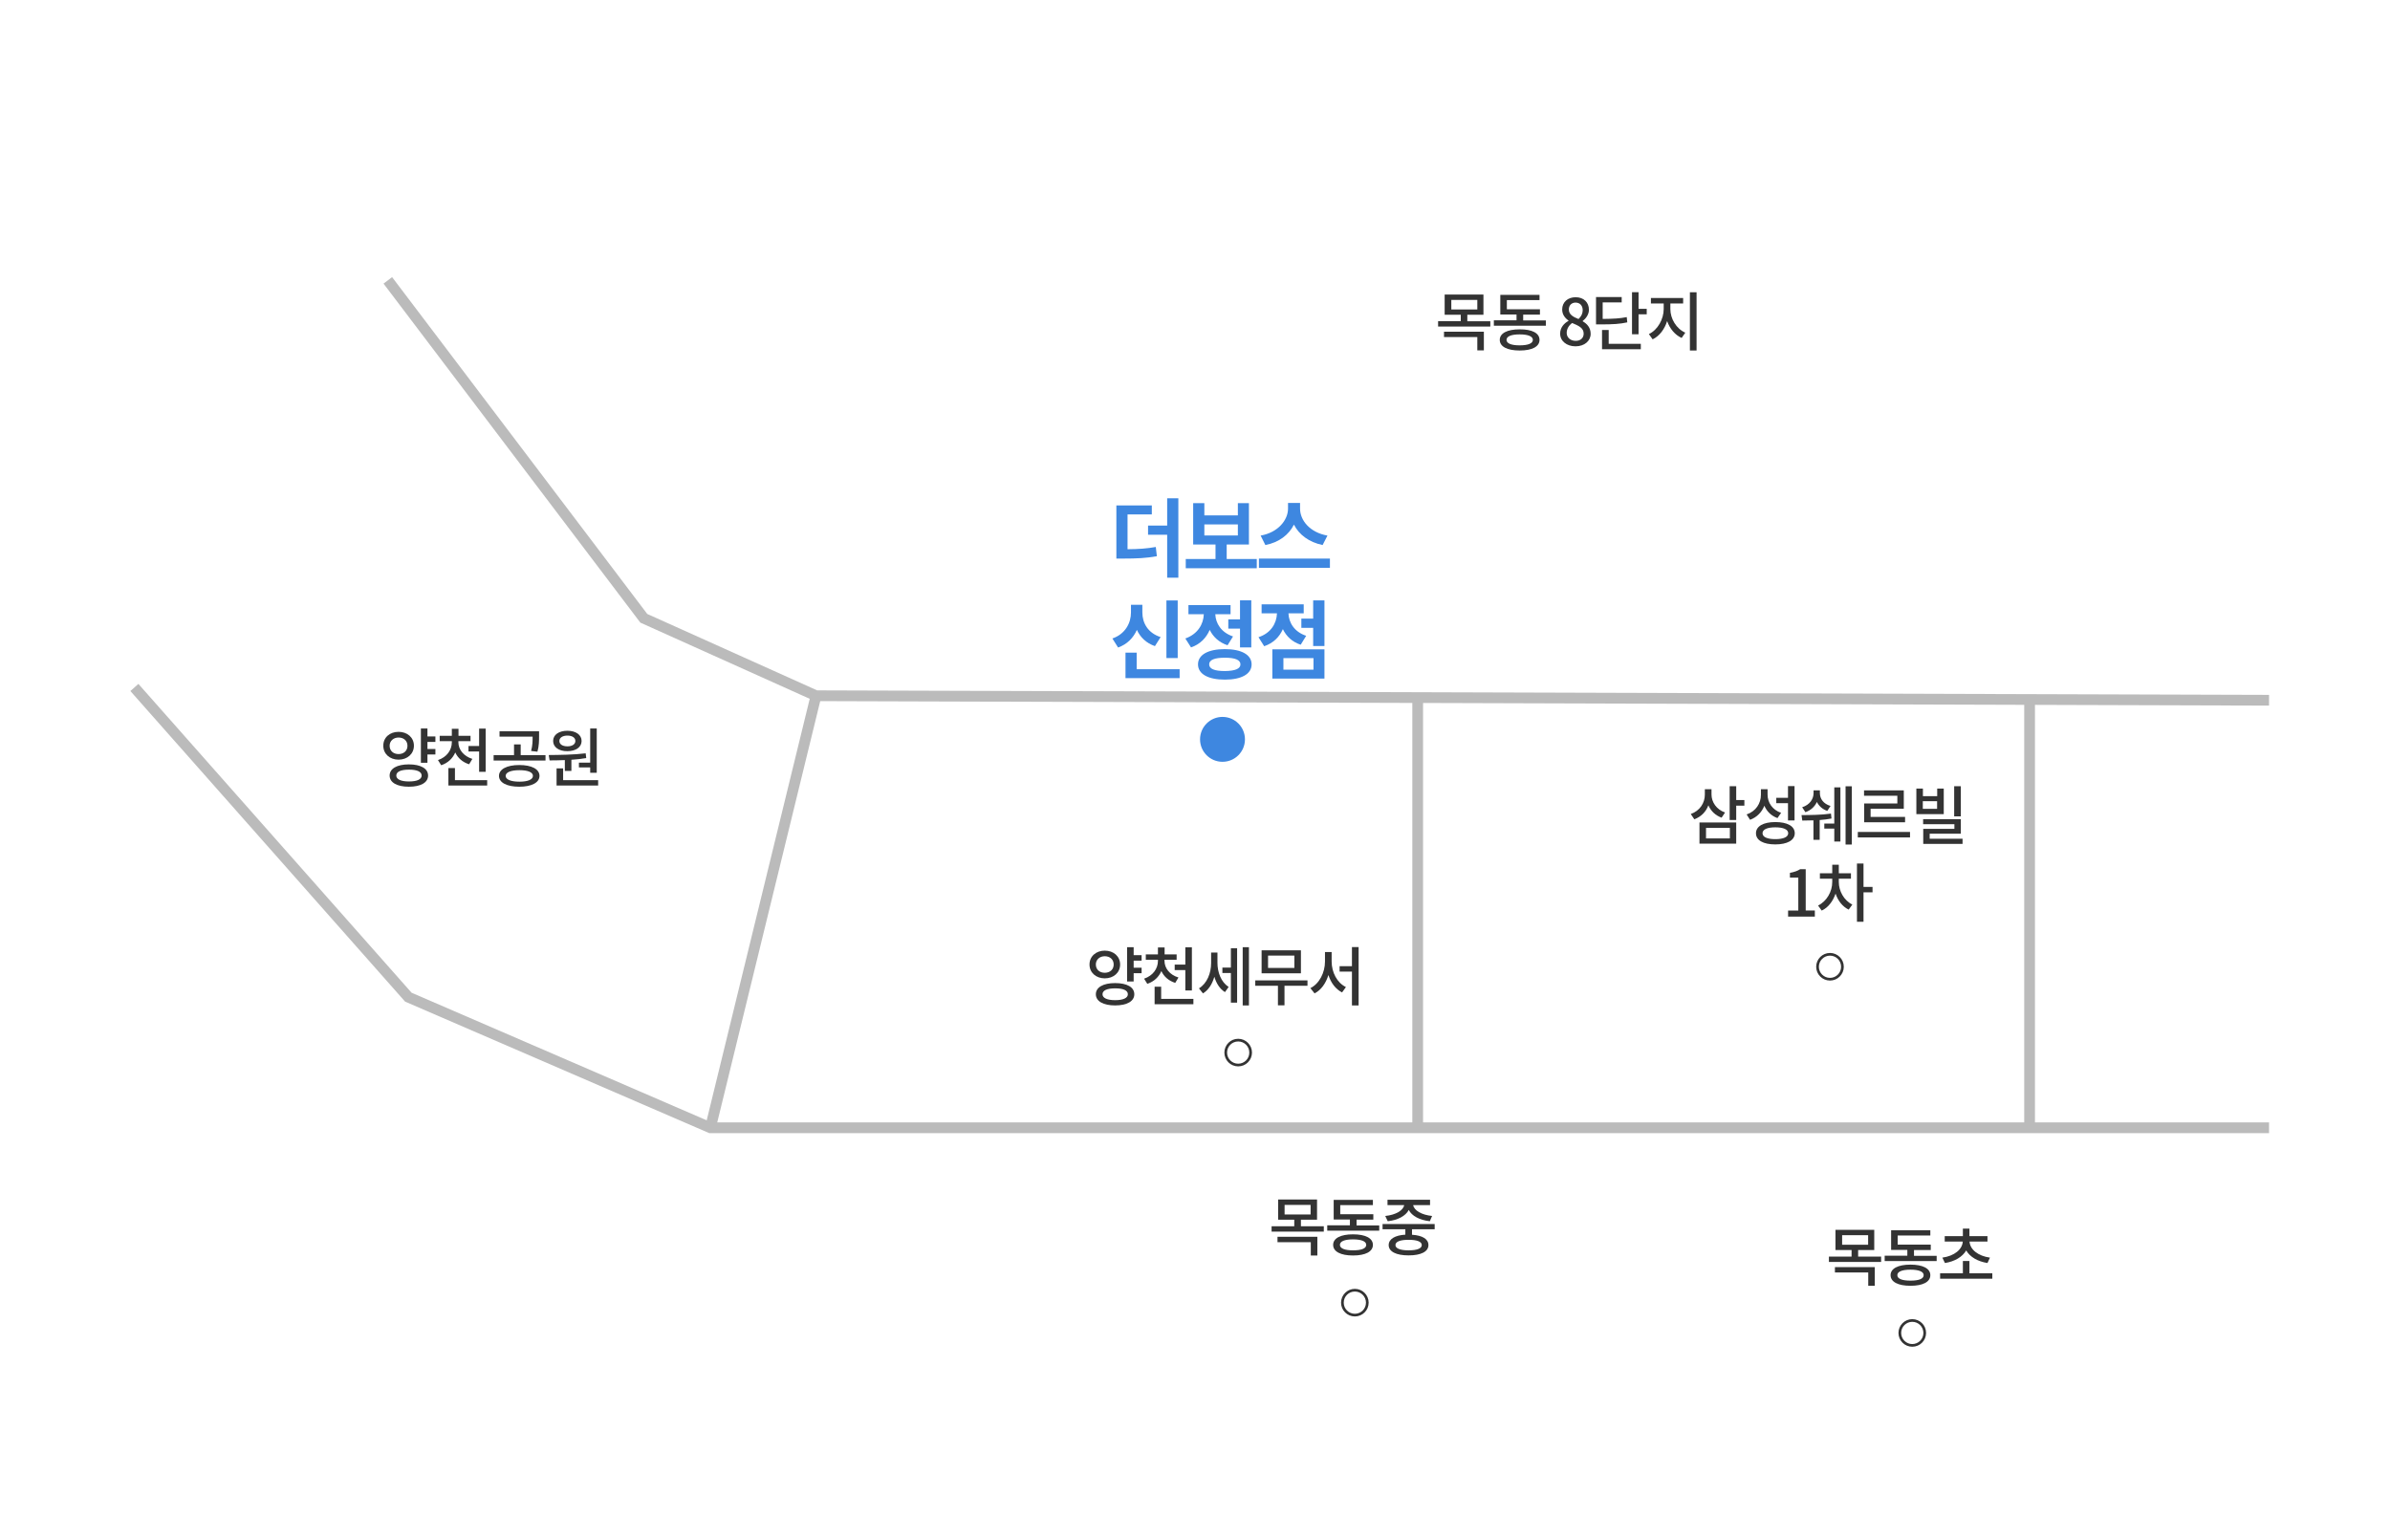 <?xml version="1.0" encoding="utf-8"?>
<!-- Generator: Adobe Illustrator 24.1.0, SVG Export Plug-In . SVG Version: 6.00 Build 0)  -->
<svg version="1.1" xmlns="http://www.w3.org/2000/svg" xmlns:xlink="http://www.w3.org/1999/xlink" x="0px" y="0px"
	 viewBox="0 0 222.48 143.38" style="enable-background:new 0 0 222.48 143.38;" xml:space="preserve">
<style type="text/css">
	.st0{fill:none;stroke:#BBBBBB;stroke-miterlimit:10;}
	.st1{fill:none;stroke:#777777;stroke-width:0.75;stroke-miterlimit:10;}
	.st2{fill:none;stroke:#777777;stroke-width:0.25;stroke-miterlimit:10;}
	.st3{fill:#333333;}
	.st4{fill:none;stroke:#333333;stroke-width:0.25;stroke-miterlimit:10;}
	.st5{fill:#3E87E0;}
	.st6{fill:none;stroke:#777777;stroke-miterlimit:10;}
	.st7{fill:none;stroke:#777777;stroke-width:0.5;stroke-miterlimit:10;}
	.st8{fill:none;stroke:#333333;stroke-width:0.3;stroke-miterlimit:10;}
	.st9{opacity:0.4;fill:#3E87E0;}
	.st10{fill:none;stroke:#777777;stroke-width:0.3;stroke-miterlimit:10;}
	.st11{fill:#555555;}
	.st12{fill:none;stroke:#555555;stroke-width:0.25;stroke-miterlimit:10;}
</style>
<g id="Layer_2">
</g>
<g id="Layer_1">
	<polyline class="st0" points="36.1,26.1 59.93,57.56 75.96,64.77 211.22,65.19 	"/>
	<polyline class="st0" points="12.51,64 38.01,92.83 66.13,104.99 211.22,104.99 	"/>
	<line class="st0" x1="75.96" y1="64.77" x2="66.13" y2="104.99"/>
	<line class="st0" x1="131.97" y1="64.95" x2="131.97" y2="104.81"/>
	<line class="st0" x1="188.93" y1="64.95" x2="188.93" y2="104.81"/>
	<g>
		<path class="st3" d="M37.1,70.72c-0.81,0-1.42-0.53-1.42-1.3s0.61-1.29,1.42-1.29c0.82,0,1.43,0.53,1.43,1.29
			S37.92,70.72,37.1,70.72z M37.1,70.2c0.48,0,0.83-0.3,0.83-0.77c0-0.47-0.35-0.77-0.83-0.77c-0.47,0-0.83,0.31-0.83,0.77
			C36.27,69.9,36.62,70.2,37.1,70.2z M39.85,72.2c0,0.65-0.68,1.04-1.79,1.04c-1.1,0-1.79-0.39-1.79-1.04
			c0-0.65,0.69-1.04,1.79-1.04C39.17,71.16,39.85,71.55,39.85,72.2z M39.25,72.2c0-0.36-0.43-0.55-1.18-0.55
			c-0.75,0-1.18,0.19-1.18,0.55c0,0.35,0.43,0.55,1.18,0.55C38.81,72.75,39.25,72.56,39.25,72.2z M39.79,69.07v0.66h0.74v0.51h-0.74
			v0.77h-0.61v-3.19h0.61v0.74h0.74v0.51H39.79z"/>
		<path class="st3" d="M43.67,71.15c-0.61-0.19-1.06-0.59-1.29-1.1c-0.24,0.55-0.68,0.98-1.31,1.19l-0.3-0.48
			c0.83-0.28,1.29-0.94,1.29-1.66v-0.1h-1.13v-0.5h1.13v-0.65h0.62v0.65h1.12v0.5h-1.13v0.1c0,0.67,0.47,1.29,1.3,1.55L43.67,71.15z
			 M45.35,72.63v0.5h-3.61v-1.63h0.61v1.13H45.35z M44.6,69.45v-1.62h0.61v4.02H44.6v-1.89h-0.99v-0.51H44.6z"/>
		<path class="st3" d="M50.78,70.3v0.5h-4.83v-0.5h1.9v-1h0.62v1H50.78z M50.22,72.23c0,0.63-0.74,1.01-1.88,1.01
			c-1.16,0-1.89-0.38-1.89-1.01c0-0.62,0.73-1.01,1.89-1.01C49.49,71.22,50.22,71.6,50.22,72.23z M49.44,69.91
			c0.14-0.53,0.14-0.92,0.14-1.33h-3.08v-0.5h3.68v0.46c0,0.43,0,0.88-0.15,1.44L49.44,69.91z M49.61,72.23
			c0-0.34-0.47-0.53-1.26-0.53c-0.79,0-1.28,0.2-1.28,0.53c0,0.34,0.49,0.54,1.28,0.54C49.14,72.77,49.61,72.57,49.61,72.23z"/>
		<path class="st3" d="M52.58,70.76c-0.51,0.02-1,0.03-1.42,0.03l-0.08-0.5c0.99-0.01,2.3-0.02,3.44-0.16l0.05,0.44
			c-0.45,0.08-0.92,0.13-1.38,0.16v1.04h-0.61V70.76z M51.49,68.98c0-0.58,0.54-0.95,1.33-0.95c0.78,0,1.32,0.38,1.32,0.95
			c0,0.58-0.54,0.95-1.32,0.95C52.03,69.94,51.49,69.56,51.49,68.98z M55.68,72.63v0.5h-3.87v-1.6h0.61v1.1H55.68z M52.07,68.98
			c0,0.31,0.3,0.5,0.75,0.5c0.44,0,0.74-0.19,0.74-0.5s-0.3-0.5-0.74-0.5C52.37,68.48,52.07,68.68,52.07,68.98z M54.94,71v-3.18
			h0.61v4.12h-0.61v-0.5h-1.05V71H54.94z"/>
	</g>
	<circle class="st5" cx="113.8" cy="68.83" r="2.09"/>
	<g>
		<path class="st5" d="M104.96,51.13c1.05-0.01,1.8-0.06,2.63-0.21l0.1,0.86c-0.98,0.18-1.85,0.22-3.18,0.22h-0.59v-4.95h3.3v0.84
			h-2.26V51.13z M109.69,46.39v7.39h-1.04v-4h-1.78v-0.85h1.78v-2.54H109.69z"/>
		<path class="st5" d="M116.99,52.04v0.86h-6.61v-0.86h2.77v-1.35h-2.08v-3.85h1.04v1.14h3.12v-1.14h1.03v3.85h-2.07v1.35H116.99z
			 M112.11,49.85h3.12v-1.03h-3.12V49.85z"/>
		<path class="st5" d="M123.8,52v0.86h-6.61V52H123.8z M123.12,50.74c-1.27-0.26-2.2-0.97-2.67-1.9c-0.47,0.94-1.39,1.66-2.66,1.9
			l-0.44-0.88c1.64-0.29,2.55-1.46,2.55-2.51v-0.53h1.12v0.53c0,1.08,0.9,2.22,2.55,2.51L123.12,50.74z"/>
		<path class="st5" d="M107.51,60.15c-0.81-0.28-1.36-0.82-1.68-1.51c-0.33,0.74-0.9,1.34-1.75,1.64l-0.53-0.84
			c1.21-0.42,1.73-1.45,1.73-2.42V56.3h1.06v0.72c0,0.97,0.51,1.91,1.7,2.29L107.51,60.15z M109.81,62.29v0.84h-5.04v-2.37h1.04
			v1.54H109.81z M109.63,61.26h-1.05V55.9h1.05V61.26z"/>
		<path class="st5" d="M114.27,60.07c-0.79-0.26-1.34-0.78-1.66-1.43c-0.32,0.74-0.89,1.34-1.74,1.63l-0.53-0.83
			c1.16-0.41,1.69-1.34,1.72-2.26h-1.43v-0.85h3.92v0.85h-1.42c0.03,0.84,0.54,1.7,1.65,2.07L114.27,60.07z M116.51,61.85
			c0,0.9-0.95,1.42-2.49,1.42c-1.55,0-2.5-0.52-2.5-1.42s0.95-1.42,2.5-1.42C115.56,60.43,116.51,60.95,116.51,61.85z M115.47,61.85
			c0-0.42-0.5-0.62-1.45-0.62c-0.96,0-1.46,0.2-1.46,0.62c0,0.42,0.5,0.62,1.46,0.62C114.97,62.46,115.47,62.26,115.47,61.85z
			 M115.43,57.66v-1.77h1.05v4.38h-1.05v-1.75h-1.09v-0.86H115.43z"/>
		<path class="st5" d="M121.08,60.02c-0.8-0.26-1.34-0.79-1.66-1.45c-0.32,0.73-0.89,1.3-1.74,1.59l-0.53-0.84
			c1.17-0.38,1.69-1.31,1.72-2.22h-1.43v-0.84h3.92v0.84h-1.42c0.03,0.85,0.53,1.72,1.65,2.09L121.08,60.02z M118.44,60.45h4.85
			v2.72h-4.85V60.45z M119.47,62.34h2.8v-1.07h-2.8V62.34z M123.29,55.89v4.25h-1.05v-1.69h-1.1v-0.86h1.1v-1.7H123.29z"/>
	</g>
	<g>
		<path class="st3" d="M138.73,29.9v0.5h-4.86v-0.5h2.11V29.3h-1.5v-1.88h3.61v1.88h-1.5v0.61H138.73z M134.42,30.88h3.71v1.74
			h-0.61v-1.24h-3.1V30.88z M135.1,28.81h2.42v-0.89h-2.42V28.81z"/>
		<path class="st3" d="M143.9,29.82v0.5h-4.84v-0.5h2.11v-0.54h-1.51v-1.83h3.65v0.49h-3.04v0.85h3.08v0.5h-1.56v0.54H143.9z
			 M143.31,31.64c0,0.63-0.69,0.99-1.85,0.99c-1.15,0-1.85-0.36-1.85-0.99c0-0.62,0.7-0.98,1.85-0.98
			C142.61,30.65,143.31,31.01,143.31,31.64z M142.69,31.64c0-0.33-0.45-0.51-1.23-0.51c-0.78,0-1.22,0.18-1.22,0.51
			c0,0.33,0.44,0.51,1.22,0.51C142.25,32.15,142.69,31.97,142.69,31.64z"/>
		<path class="st3" d="M145.23,31.06c0-0.58,0.38-0.97,0.78-1.19v-0.03c-0.33-0.23-0.59-0.56-0.59-1.03c0-0.69,0.53-1.14,1.25-1.14
			c0.76,0,1.24,0.48,1.24,1.17c0,0.45-0.3,0.83-0.58,1.04v0.03c0.39,0.23,0.74,0.57,0.74,1.17c0,0.65-0.57,1.16-1.41,1.16
			C145.83,32.24,145.23,31.74,145.23,31.06z M147.42,31.06c0-0.54-0.48-0.74-1.07-0.99c-0.3,0.21-0.51,0.54-0.51,0.92
			c0,0.44,0.36,0.74,0.83,0.74C147.11,31.74,147.42,31.48,147.42,31.06z M147.33,28.88c0-0.41-0.24-0.71-0.67-0.71
			c-0.36,0-0.62,0.25-0.62,0.64c0,0.48,0.42,0.7,0.9,0.89C147.2,29.46,147.33,29.18,147.33,28.88z"/>
		<path class="st3" d="M151.48,30.01c-0.69,0.15-1.32,0.19-2.48,0.19h-0.43v-2.55h2.39v0.5h-1.77v1.54
			c1.01-0.01,1.59-0.04,2.24-0.17L151.48,30.01z M149.75,32.01h2.99v0.5h-3.61v-1.79h0.62V32.01z M153.29,28.75v0.51h-0.76v1.86
			h-0.61V27.2h0.61v1.55H153.29z"/>
		<path class="st3" d="M155.49,28.77c0,0.9,0.55,1.83,1.39,2.2l-0.34,0.49c-0.62-0.28-1.1-0.86-1.35-1.57
			c-0.24,0.76-0.72,1.4-1.35,1.7l-0.35-0.49c0.83-0.39,1.38-1.4,1.38-2.33v-0.52h-1.19v-0.51h3v0.51h-1.19V28.77z M157.93,27.21
			v5.42h-0.62v-5.42H157.93z"/>
	</g>
	<g>
		<path class="st3" d="M123.23,114.16v0.5h-4.86v-0.5h2.11v-0.61h-1.5v-1.88h3.62v1.88h-1.5v0.61H123.23z M118.92,115.14h3.71v1.74
			h-0.61v-1.24h-3.1V115.14z M119.59,113.06H122v-0.89h-2.42V113.06z"/>
		<path class="st3" d="M128.39,114.07v0.5h-4.84v-0.5h2.11v-0.54h-1.51v-1.83h3.65v0.49h-3.04v0.85h3.08v0.5h-1.56v0.54H128.39z
			 M127.8,115.89c0,0.63-0.69,0.99-1.85,0.99c-1.15,0-1.85-0.36-1.85-0.99c0-0.62,0.7-0.98,1.85-0.98
			C127.11,114.91,127.8,115.27,127.8,115.89z M127.18,115.89c0-0.33-0.45-0.51-1.23-0.51s-1.22,0.18-1.22,0.51
			c0,0.33,0.44,0.51,1.22,0.51S127.18,116.23,127.18,115.89z"/>
		<path class="st3" d="M131.44,114.45v0.5c0.97,0.06,1.53,0.4,1.53,0.96c0,0.61-0.69,0.96-1.85,0.96c-1.15,0-1.85-0.35-1.85-0.96
			c0-0.56,0.58-0.91,1.55-0.97v-0.5h-2.12v-0.49h4.85v0.49H131.44z M128.95,113.2c0.99-0.1,1.68-0.52,1.76-1.01h-1.55v-0.5h3.96v0.5
			h-1.57c0.08,0.49,0.77,0.91,1.76,1.01l-0.21,0.49c-0.94-0.1-1.68-0.49-1.96-1.05c-0.29,0.56-1.03,0.95-1.96,1.05L128.95,113.2z
			 M131.12,115.42c-0.78,0-1.22,0.17-1.22,0.49c0,0.31,0.44,0.49,1.22,0.49c0.78,0,1.23-0.17,1.23-0.49
			C132.35,115.59,131.91,115.42,131.12,115.42z"/>
	</g>
	<circle class="st4" cx="126.12" cy="121.27" r="1.16"/>
	<g>
		<path class="st3" d="M102.84,91.08c-0.81,0-1.42-0.53-1.42-1.29s0.61-1.29,1.42-1.29c0.82,0,1.43,0.53,1.43,1.29
			S103.66,91.08,102.84,91.08z M102.84,90.56c0.48,0,0.83-0.3,0.83-0.77c0-0.47-0.35-0.77-0.83-0.77c-0.47,0-0.83,0.31-0.83,0.77
			C102.01,90.26,102.36,90.56,102.84,90.56z M105.59,92.56c0,0.65-0.68,1.04-1.79,1.04c-1.1,0-1.79-0.39-1.79-1.04
			c0-0.65,0.69-1.04,1.79-1.04C104.91,91.52,105.59,91.9,105.59,92.56z M104.99,92.56c0-0.36-0.43-0.55-1.18-0.55
			c-0.75,0-1.18,0.19-1.18,0.55c0,0.35,0.43,0.55,1.18,0.55C104.55,93.11,104.99,92.91,104.99,92.56z M105.53,89.43v0.66h0.74v0.51
			h-0.74v0.77h-0.61v-3.19h0.61v0.74h0.74v0.51H105.53z"/>
		<path class="st3" d="M109.4,91.5c-0.61-0.19-1.06-0.59-1.29-1.1c-0.24,0.55-0.68,0.98-1.31,1.19l-0.3-0.48
			c0.83-0.28,1.29-0.94,1.29-1.66v-0.1h-1.13v-0.5h1.13v-0.65h0.62v0.65h1.12v0.5h-1.13v0.1c0,0.67,0.47,1.3,1.3,1.55L109.4,91.5z
			 M111.09,92.99v0.5h-3.61v-1.63h0.61v1.13H111.09z M110.34,89.81v-1.62h0.61v4.02h-0.61v-1.9h-0.99v-0.51H110.34z"/>
		<path class="st3" d="M113.33,89.63c0,0.88,0.33,1.79,1.04,2.25l-0.34,0.48c-0.49-0.3-0.81-0.83-0.99-1.43
			c-0.19,0.67-0.54,1.24-1.06,1.55l-0.37-0.47c0.76-0.46,1.13-1.43,1.13-2.35v-0.98h0.59V89.63z M114.58,88.28h0.58v5.06h-0.58
			v-2.76h-0.79v-0.5h0.79V88.28z M116.26,88.18v5.42h-0.58v-5.42H116.26z"/>
		<path class="st3" d="M121.71,91.77h-2.14v1.82h-0.61v-1.82h-2.11v-0.5h4.86V91.77z M121.1,90.61h-3.66v-2.14h3.66V90.61z
			 M120.49,88.96h-2.45v1.15h2.45V88.96z"/>
		<path class="st3" d="M123.96,89.51c0,1.01,0.51,1.99,1.33,2.38l-0.36,0.5c-0.61-0.31-1.04-0.9-1.27-1.62
			c-0.24,0.77-0.68,1.4-1.29,1.71l-0.39-0.49c0.84-0.41,1.36-1.46,1.36-2.47v-0.89h0.62V89.51z M126.47,88.17v5.43h-0.62v-3.15
			h-1.15v-0.5h1.15v-1.78H126.47z"/>
	</g>
	<circle class="st4" cx="115.26" cy="97.99" r="1.16"/>
	<g>
		<path class="st3" d="M175.11,116.98v0.5h-4.86v-0.5h2.11v-0.61h-1.5v-1.88h3.61v1.88h-1.5v0.61H175.11z M170.81,117.96h3.71v1.74
			h-0.61v-1.24h-3.1V117.96z M171.48,115.88h2.42v-0.89h-2.42V115.88z"/>
		<path class="st3" d="M180.28,116.9v0.5h-4.84v-0.5h2.11v-0.54h-1.51v-1.83h3.65v0.49h-3.04v0.85h3.08v0.5h-1.56v0.54H180.28z
			 M179.69,118.71c0,0.63-0.69,0.99-1.85,0.99c-1.15,0-1.85-0.36-1.85-0.99c0-0.62,0.7-0.98,1.85-0.98
			C178.99,117.73,179.69,118.09,179.69,118.71z M179.07,118.71c0-0.33-0.45-0.51-1.23-0.51c-0.78,0-1.22,0.18-1.22,0.51
			c0,0.34,0.44,0.51,1.22,0.51C178.63,119.22,179.07,119.05,179.07,118.71z"/>
		<path class="st3" d="M185.46,118.54v0.5h-4.86v-0.5h2.12v-1.15h0.61v1.15H185.46z M180.81,117.08c1.13-0.16,1.86-0.77,1.9-1.5
			h-1.68v-0.5h1.69v-0.7h0.61v0.7h1.68v0.5h-1.67c0.04,0.73,0.77,1.34,1.9,1.5l-0.23,0.5c-0.9-0.14-1.63-0.56-1.98-1.17
			c-0.36,0.61-1.08,1.03-1.98,1.17L180.81,117.08z"/>
	</g>
	<circle class="st4" cx="178.01" cy="124.09" r="1.16"/>
	<g>
		<path class="st3" d="M160.26,76.12c-0.58-0.21-1-0.62-1.23-1.15c-0.23,0.61-0.68,1.07-1.31,1.3l-0.33-0.49
			c0.85-0.3,1.31-1.03,1.31-1.8v-0.51h0.62v0.49c0,0.71,0.46,1.4,1.26,1.68L160.26,76.12z M158.2,76.57h3.42v1.97h-3.42V76.57z
			 M158.81,78.05h2.22v-0.98h-2.22V78.05z M162.38,75h-0.76v1.34h-0.61v-3.15h0.61v1.29h0.76V75z"/>
		<path class="st3" d="M165.46,76.16c-0.58-0.21-0.99-0.62-1.22-1.15c-0.24,0.6-0.69,1.07-1.33,1.31l-0.32-0.5
			c0.86-0.29,1.33-1.03,1.33-1.82v-0.53h0.62v0.5c0,0.75,0.45,1.43,1.26,1.7L165.46,76.16z M167.07,77.57
			c0,0.65-0.69,1.04-1.81,1.04c-1.12,0-1.8-0.38-1.8-1.04c0-0.65,0.69-1.04,1.8-1.04C166.38,76.53,167.07,76.91,167.07,77.57z
			 M166.46,77.57c0-0.35-0.44-0.55-1.2-0.55s-1.19,0.2-1.19,0.55c0,0.35,0.43,0.55,1.19,0.55S166.46,77.92,166.46,77.57z
			 M166.44,74.77h-1.09v-0.5h1.09v-1.09h0.61v3.2h-0.61V74.77z"/>
		<path class="st3" d="M170.49,76.2c-0.34,0.07-0.72,0.11-1.1,0.14v1.84h-0.58v-1.81c-0.39,0.01-0.75,0.02-1.04,0.02l-0.07-0.51
			c0.72,0,1.89-0.01,2.74-0.14L170.49,76.2z M170.1,75.49c-0.47-0.16-0.78-0.46-0.97-0.83c-0.2,0.43-0.55,0.77-1.07,0.95l-0.3-0.46
			c0.7-0.22,1.06-0.76,1.06-1.31v-0.26h0.59v0.26c0,0.53,0.34,1,0.99,1.19L170.1,75.49z M170.75,73.3h0.57v5.04h-0.57v-1.2h-0.93
			v-0.47h0.93V73.3z M172.38,73.2v5.42h-0.58V73.2H172.38z"/>
		<path class="st3" d="M177.8,77.45v0.51h-4.86v-0.51H177.8z M176.62,74.08h-3.1v-0.5h3.7v1.71h-3.09v0.76h3.21v0.5h-3.81V74.8h3.09
			V74.08z"/>
		<path class="st3" d="M180.94,75.79h-2.55v-2.38h0.61v0.71h1.33v-0.71h0.61V75.79z M180.32,74.59h-1.33v0.71h1.33V74.59z
			 M182.69,78.08v0.48h-3.66v-1.4h2.9v-0.43h-2.91v-0.47h3.51v1.35h-2.9v0.47H182.69z M182.53,76h-0.62v-2.81h0.62V76z"/>
		<path class="st3" d="M166.44,84.77h0.96V81.7h-0.78v-0.44c0.41-0.08,0.7-0.18,0.95-0.34h0.52v3.84h0.85v0.57h-2.49V84.77z"/>
		<path class="st3" d="M171.17,82.11c0,0.83,0.47,1.71,1.26,2.1l-0.34,0.47c-0.58-0.28-1-0.83-1.22-1.49
			c-0.24,0.7-0.68,1.3-1.29,1.58l-0.34-0.47c0.82-0.4,1.32-1.31,1.32-2.19V81.8h-1.15v-0.5h1.15v-0.8h0.61v0.8h1.13v0.5h-1.13V82.11
			z M174.31,83.07h-0.84v2.74h-0.61v-5.42h0.61v2.18h0.84V83.07z"/>
	</g>
	<circle class="st4" cx="170.35" cy="90" r="1.16"/>
</g>
</svg>
